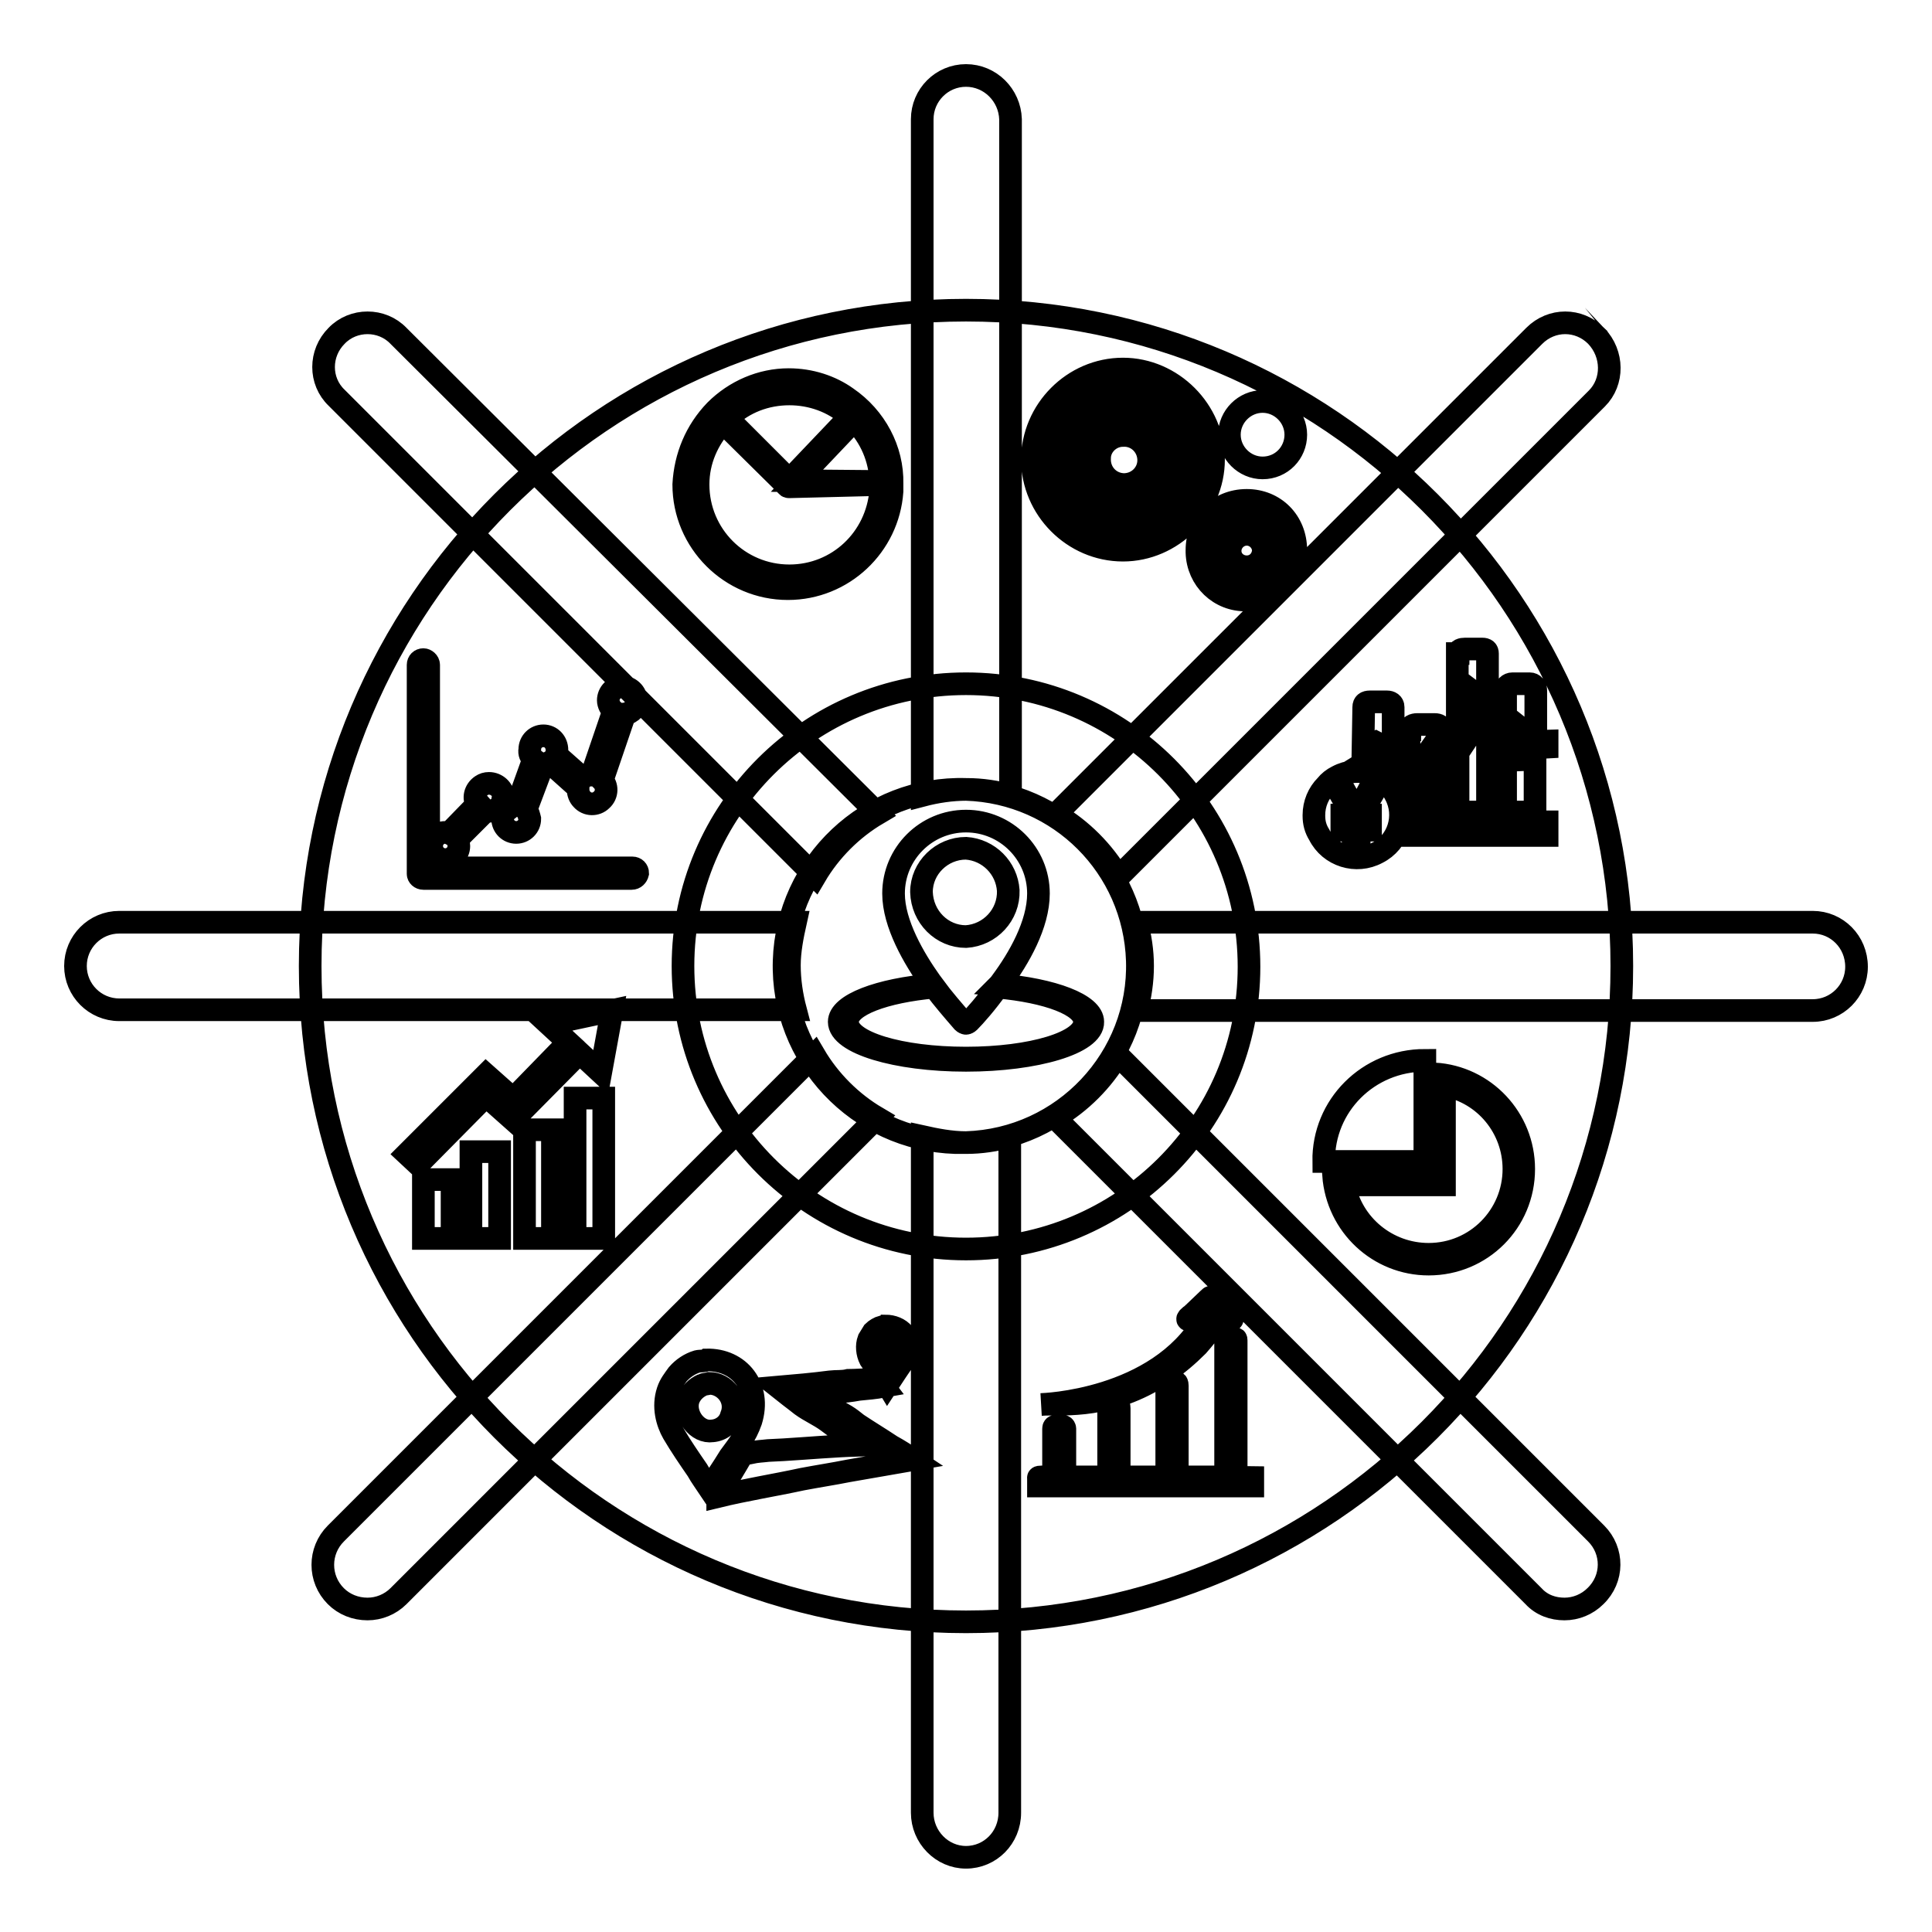 <?xml version="1.0" encoding="utf-8"?>
<!-- Svg Vector Icons : http://www.onlinewebfonts.com/icon -->
<!DOCTYPE svg PUBLIC "-//W3C//DTD SVG 1.1//EN" "http://www.w3.org/Graphics/SVG/1.1/DTD/svg11.dtd">
<svg version="1.1" xmlns="http://www.w3.org/2000/svg" xmlns:xlink="http://www.w3.org/1999/xlink" x="0px" y="0px" viewBox="0 0 256 256" enable-background="new 0 0 256 256" xml:space="preserve">
<g> <path stroke-width="3" fill-opacity="0" stroke="#000000"  d="M132.2,130.8c-1.5,2.1-3,3.8-3.8,4.6c-0.1,0.1-0.3,0.2-0.4,0.2c-0.1,0-0.3-0.1-0.4-0.2 c-1.3-1.5-2.6-3-3.8-4.6c-6.6,0.6-11.5,2.4-11.5,4.6c0,2.7,7,4.8,15.7,4.8c8.7,0,15.7-2.1,15.7-4.8 C143.7,133.2,138.8,131.4,132.2,130.8z M128,124.1c3.2-0.2,5.7-2.9,5.6-6.1c-0.2-3-2.6-5.4-5.6-5.6c-3.2,0-5.9,2.6-5.9,5.8 c0,0,0,0,0,0C122.2,121.5,124.8,124.1,128,124.1z M128,104.6c-12.9-0.4-23.7,9.8-24.1,22.7s9.8,23.7,22.7,24.1c0.5,0,1,0,1.4,0 c12.9-0.4,23.1-11.2,22.7-24.1C150.3,114.9,140.4,105,128,104.6z M128,140.5c-9.3,0-16.8-2.3-16.8-5.1c0-2.3,5.3-4.3,12.4-4.9 l-0.3-0.4c-2.2-3.1-4.9-7.7-4.9-11.7c0-5.3,4.3-9.6,9.6-9.6c5.3,0,9.6,4.3,9.6,9.6c0,4.1-2.6,8.6-4.9,11.7 c-0.1,0.1-0.2,0.3-0.3,0.4c7.1,0.6,12.4,2.6,12.4,4.9C144.9,138.2,137.3,140.5,128,140.5L128,140.5z M96.9,187.6 c0.9-2.2-0.9-4.3-2.9-4.3c-0.3,0.1-0.7,0.1-0.9,0.2c-0.9,0.4-1.6,1.1-1.9,2c-0.6,2,1.2,4.4,3.2,4.1 C95.6,189.5,96.6,188.7,96.9,187.6z M177.8,108v0.6h1.5v0.8h-1.5v0.6h1.5v1.2h0.8v-1.2h1.5v-0.6h-1.5v-0.8h1.5V108h-1.3l1.6-2.8 h-0.8l-0.9,1.7c-0.2,0.5-0.4,0.7-0.4,0.9h0c-0.4-0.9-0.9-1.7-1.4-2.6h-0.8l1.6,2.8H177.8z M112.6,55.2c-2.2-2-5.1-3-8-3h0 c-3.1,0-6,1.1-8.2,3.2l8.2,8.2L112.6,55.2z M104.6,76.3c6.4,0,11.6-4.9,12.1-11.3v0c0.1-0.3,0.1-0.5,0.1-0.8l-12.1,0.3 c0,0-0.1,0-0.1,0l0,0l-0.1,0h0c-0.1,0-0.1,0-0.2-0.1L95.8,56c-2,2.2-3.3,5-3.3,8.2v0C92.5,70.9,97.9,76.3,104.6,76.3z M117.7,180 c1.7-0.3,1.7-2.9-0.2-2.9c-0.6,0.3-1,0.4-1.2,1C116,179,116.8,180.1,117.7,180z M161.1,174.8c0-0.1-0.5-0.1-0.7-0.1 c-0.3-0.1-0.4-0.1-0.6-0.2c-0.1,0.1-0.2,0.2-0.3,0.4C160.1,174.9,160.6,174.9,161.1,174.8C161.1,174.8,161.1,174.8,161.1,174.8z  M165.2,68.6c-2.4,0-4.4,2-4.4,4.4c0,2.4,2,4.4,4.4,4.4c2.4,0,4.3-2,4.3-4.4C169.5,70.6,167.6,68.6,165.2,68.6z M165.2,75.1 c-1.2,0-2.2-0.9-2.2-2.1c0,0,0,0,0,0c0-1.2,1-2.2,2.2-2.2c1.2,0,2.2,1,2.2,2.2C167.3,74.2,166.4,75.1,165.2,75.1L165.2,75.1z  M148.8,70.8c5.4,0,9.8-4.3,9.8-9.8c0-5.5-4.4-9.9-9.8-9.9c-5.5,0-9.9,4.4-9.9,9.9C138.9,66.4,143.3,70.8,148.8,70.8z M148.8,53.3 c4.1,0,7.6,3.5,7.6,7.6c0,4.1-3.5,7.6-7.6,7.6c-4.2,0-7.6-3.4-7.7-7.6C141.1,56.8,144.6,53.3,148.8,53.3z M148.8,66.4 c3,0,5.4-2.4,5.4-5.4c0,0,0,0,0-0.1c0-3-2.4-5.5-5.4-5.5c0,0,0,0-0.1,0c-3,0-5.5,2.4-5.5,5.4c0,0,0,0.1,0,0.1 C143.3,64,145.7,66.4,148.8,66.4z M148.8,57.7c1.8-0.1,3.3,1.3,3.4,3.1c0.1,1.8-1.3,3.3-3.1,3.4c-0.1,0-0.2,0-0.3,0 c-1.8-0.1-3.2-1.6-3.1-3.5C145.7,59.1,147.1,57.7,148.8,57.7z M128,41.1C80,41.1,41.1,80,41.1,128c0,48,38.9,86.9,86.9,86.9 c48,0,86.9-38.9,86.9-86.9C214.9,80,176,41.1,128,41.1L128,41.1z M199.5,91.5c0-0.5,0.4-0.9,0.9-0.9h2.3c0.5,0,0.8,0.4,0.8,0.9v5.2 l-1.6,0.1l-2.4-1.9L199.5,91.5L199.5,91.5z M193.2,86.6c0-0.5,0.5-0.6,0.9-0.6h2.3c0.5,0,0.7,0.2,0.7,0.6v6.5l-2.4-1.8l-1.6,2.3 V86.6L193.2,86.6z M186.8,96.7c0-0.5,0.5-0.7,1-0.7h2.3c0.5,0,0.9,0.2,0.9,0.7v0.5l-2.9,4.1l-1.4-0.6V96.7z M180.7,93.7 c0-0.5,0.3-0.7,0.8-0.7h2.3c0.4,0,0.8,0.2,0.8,0.7v5.8l-2.2-1.1l-1.8,1.1L180.7,93.7L180.7,93.7z M148.8,48.9c6.5,0,12,5.5,12,12 c0,6.5-5.5,12-12,12c-6.6,0-12-5.5-12-12C136.8,54.4,142.2,48.9,148.8,48.9z M94.8,54.4c2.6-2.6,6.1-4.1,9.7-4.1h0 c2.9,0,5.6,0.9,7.7,2.4c3.8,2.6,6.1,6.9,6,11.4v1c-0.5,7.2-6.5,12.9-13.8,12.9c-7.6,0-13.8-6.2-13.8-13.8 C90.8,60.5,92.2,57.1,94.8,54.4z M59.9,164.1h-3.8v-7.8h3.8V164.1z M66.2,164.1h-3.8v-11.5h3.8V164.1z M73.2,164.1h-3.7v-14.4h3.7 V164.1z M80,164.1h-3.8v-18.6H80V164.1z M79.6,142.1l-2.8-2.6l-8.8,8.9l-3.6-3.2l-9,9.1l-1.5-1.4l10.5-10.5l3.6,3.2l7.3-7.5 l-2.6-2.4l8.4-1.8L79.6,142.1L79.6,142.1z M83.7,116.4H56.1c-0.4,0-0.7-0.3-0.7-0.6c0,0,0,0,0,0V88.1c0-0.4,0.3-0.7,0.7-0.7 c0.3,0,0.7,0.3,0.7,0.7V115h27c0.4,0,0.7,0.3,0.7,0.7C84.4,116.1,84.1,116.4,83.7,116.4z M82.8,94.6l-3,8.8 c0.7,0.7,0.7,1.9-0.1,2.6c-0.7,0.7-1.9,0.7-2.6-0.1c-0.3-0.3-0.5-0.8-0.5-1.3c0-0.1,0-0.1,0-0.2l-3.8-3.4c-0.2,0.1-0.5,0.2-0.8,0.2 l-2.3,6.1c0.3,0.3,0.4,0.8,0.5,1.2c0,1-0.8,1.8-1.8,1.8c-1,0-1.8-0.8-1.8-1.8c0-0.2,0-0.4,0.1-0.5l-0.9-0.8c-0.3,0.2-0.6,0.3-1,0.3 c-0.2,0-0.3,0-0.4-0.1l-3.8,3.8c0.1,0.3,0.2,0.6,0.2,0.9c0,1-0.8,1.8-1.8,1.8l0,0c-1,0-1.8-0.8-1.8-1.8c0-1,0.8-1.8,1.8-1.8 c0.2,0,0.3,0,0.5,0.1l3.7-3.8c-0.5-0.8-0.3-1.9,0.6-2.5c0.3-0.2,0.6-0.3,1-0.3c1,0,1.9,0.8,1.9,1.8c0,0.1-0.1,0.3-0.1,0.4l1,0.9 c0.3-0.2,0.5-0.2,0.8-0.2c0,0,0.1,0,0.1,0l2.2-6.1c-0.4-0.3-0.6-0.8-0.5-1.3c0-1,0.8-1.8,1.8-1.8c1,0,1.8,0.8,1.8,1.9 c0,0.2,0,0.4-0.1,0.6l3.5,3.1c0.3-0.3,0.7-0.4,1.1-0.4h0.1l2.9-8.5c-0.4-0.3-0.7-0.9-0.7-1.4c0-1,0.8-1.8,1.8-1.8 c1,0,1.9,0.8,1.9,1.8C84.4,93.7,83.7,94.5,82.8,94.6L82.8,94.6z M94.1,197.4c-0.6-0.9-1.2-1.7-1.7-2.6c-1.1-1.6-2.2-3.2-3.2-4.9 c-0.8-1.4-1.4-3.5-0.7-5.6c0.3-0.9,0.8-1.5,1.3-2.2c0.7-0.8,1.6-1.4,2.6-1.7c0.4-0.1,0.9,0,1.2-0.2c4.4-0.1,7.3,3.6,5.9,8.1 c-0.7,2-1.7,3.2-2.8,4.7c-0.5,0.8-1,1.6-1.6,2.5C94.9,196.2,94.6,196.8,94.1,197.4L94.1,197.4z M121,193.4c-2.9,0.5-5.7,1-8.6,1.5 c-2,0.4-4,0.7-6.1,1.1c-3.7,0.8-7.5,1.4-11.2,2.3l0-0.1c1.1-1.8,2.2-3.6,3.3-5.5c0.3-0.1,0.7-0.1,1.1-0.2c0.8-0.2,1.5-0.2,2.3-0.3 l2-0.1c3.3-0.2,6.6-0.5,9.9-0.6l0,0c-1.4-1.1-2.7-2.2-4.1-3.2c-1.1-0.8-2.3-1.3-3.4-2.1c-1-0.8-2.1-1.6-3.1-2.4 c2.3-0.2,4.6-0.4,6.9-0.7c0.8-0.1,1.6,0,2.4-0.2c1,0,2-0.1,3-0.1c0.3,0,0.5-0.1,0.8-0.1c0.3,0.3,0.6,0.6,0.9,1 c-1.1,0.2-2.2,0.3-3.3,0.4c-2.1,0.4-4.2,0.4-6.3,0.8l0,0c0.4,0.4,1.1,0.7,1.6,1c1,0.6,2,1.1,3,1.7c0.5,0.3,1,0.7,1.5,1.1 c1.5,1,3,1.9,4.5,2.9C119.2,192.2,120.1,192.8,121,193.4L121,193.4L121,193.4z M115.1,177.5c0.2-0.3,0.4-0.7,0.6-1 c0.3-0.3,0.8-0.6,1.2-0.7c0.1,0,0.3,0,0.4-0.1c2,0,3.5,1.5,2.8,3.6c-0.3,1.1-0.9,1.7-1.4,2.5c-0.4,0.6-0.7,1.1-1.1,1.7 c-0.3-0.5-0.6-0.9-0.9-1.3c-0.5-0.7-0.9-1.4-1.4-2.1C114.9,179.3,114.8,178.3,115.1,177.5z M90.5,128c0-20.7,16.8-37.4,37.5-37.4 c20.7,0,37.5,16.8,37.5,37.5c0,20.7-16.8,37.4-37.5,37.4C107.3,165.5,90.5,148.7,90.5,128z M154.5,181.8c-0.6,0.4-1.1,0.7-1.7,1.1 c-6.8,3.9-12.6,3-14.8,3.2c0,0,15.3-0.4,21.6-11.2c-0.2,0-0.4,0-0.7,0c-0.5,0-0.9,0-1.4,0c-0.1,0-0.2-0.1-0.1-0.2 c0.1-0.2,0.2-0.2,0.3-0.3l0,0c0.2-0.1,2.7-2.6,2.8-2.6c0.2,0,2.4,2.6,2.7,2.9c0.1,0.1,0.1,0.2,0,0.2h-2.1c-0.5,1.2-1.7,2.6-2.4,3.4 C157.4,179.6,156,180.8,154.5,181.8z M156,183.6v10.9c0,0.3-0.1,0.4-0.2,0.4h-1c-0.1,0-0.2-0.1-0.2-0.4v-10.9 c0-0.3,0.1-0.4,0.2-0.4h1.1C155.9,183.2,156,183.3,156,183.6z M148.3,186.6v7.9c0,0.3-0.1,0.5-0.1,0.5h-1.1c-0.1,0-0.2-0.2-0.2-0.5 v-7.9c0-0.2,0.1-0.5,0.2-0.5h1.1C148.2,186.1,148.3,186.3,148.3,186.6z M141.1,189.3v5.3c0,0.1-0.1,0.3-0.2,0.3h-1.1 c-0.1,0-0.2-0.2-0.2-0.3v-5.3c0-0.2,0.1-0.3,0.2-0.3h1.1C141,189,141.1,189.2,141.1,189.3z M162.4,177.9c0-0.5,0.1-0.5,0.2-0.5h1.1 c0.1,0,0.1,0,0.1,0.5v16.6c0,0.5-0.1,0.5-0.1,0.5h-1.1c-0.1,0-0.2,0-0.2-0.5V177.9z M137.6,196.9v-1c0-0.1-0.1-0.2,0.4-0.2H161 c0.8,0,4.7,0.1,5,0.1c0,0.7,0,0.7,0,1.1H137.6L137.6,196.9z M165.2,79.5c-3.6,0.1-6.5-2.7-6.6-6.3c0-0.1,0-0.2,0-0.3 c0-3.7,2.8-6.6,6.6-6.6c3.7,0,6.5,2.8,6.5,6.6c0.1,3.5-2.7,6.5-6.3,6.5C165.3,79.5,165.3,79.5,165.2,79.5z M167.3,62 c-2.4,0-4.4-2-4.4-4.4s2-4.4,4.4-4.4l0,0c2.4,0,4.4,2,4.4,4.4S169.8,62,167.3,62z M174.1,108.1V108c0-1.5,0.6-2.9,1.6-3.9 c0.4-0.5,0.9-0.9,1.5-1.2c2.8-1.5,6.3-0.4,7.7,2.4c1.5,2.8,0.4,6.3-2.4,7.7c-2.8,1.5-6.3,0.4-7.7-2.4 C174.3,109.8,174.1,109,174.1,108.1L174.1,108.1z M184.5,103.7l0.2,0.1v0.1C184.6,103.8,184.6,103.8,184.5,103.7z M188.8,140.5 v13.4h-13.4C175.3,146.5,181.3,140.5,188.8,140.5z M189.3,167.5c-6.6,0-12.1-5.1-12.6-11.8h13.4v-13.4c6.6,0.4,11.8,5.9,11.8,12.6 C201.9,161.9,196.3,167.5,189.3,167.5L189.3,167.5z M205,110.7h-19.5c0.2-0.6,0.3-1.2,0.4-1.8H205V110.7z M186.8,107.6V105l2.2,1.1 l2-2.8v4.3H186.8z M193.2,107.6v-7.9l2.2-3.3l1.7,1.3v9.9L193.2,107.6L193.2,107.6z M199.5,107.6v-8l1.5,1.1l2.4-0.1v7L199.5,107.6 L199.5,107.6z M201.4,99.2l-6.1-4.6l-6.5,9.8l-6.3-3.2l-0.7,0.4c-0.4-0.2-1-0.2-1.4-0.3l2.1-1.3l6,3.1l6.6-10l6.7,5.2l3.2-0.1V99 L201.4,99.2L201.4,99.2z M116.7,63.8c-0.1-3-1.3-5.9-3.5-8.1l-7.6,8L116.7,63.8z M191.4,143.8V157h-13.3c1,5.3,5.7,9.2,11.2,9.2 c6.3,0,11.3-5.1,11.3-11.3C200.6,149.5,196.8,144.8,191.4,143.8z M128,10c-3.2,0-5.8,2.6-5.8,5.8v89.6c1.9-0.5,3.9-0.8,5.9-0.8 c2,0,3.9,0.3,5.8,0.8V15.8C133.8,12.6,131.2,10,128,10z M122.2,150.6v89.6c0,3.2,2.6,5.9,5.8,5.9c3.2,0,5.8-2.6,5.8-5.9v-89.6 c-1.9,0.5-3.8,0.8-5.8,0.8C126,151.4,124,151,122.2,150.6z M44.6,44.5c-2.3,2.3-2.3,6,0,8.2c0,0,0,0,0,0l63.4,63.4 c2-3.4,4.9-6.3,8.3-8.3L52.8,44.5C50.6,42.2,46.8,42.2,44.6,44.5C44.6,44.5,44.6,44.5,44.6,44.5z M211.5,203.2l-63.4-63.4 c-2,3.4-4.9,6.3-8.3,8.3l63.4,63.4c1.1,1.2,2.6,1.7,4.1,1.7s3-0.6,4.1-1.7C213.8,209.2,213.8,205.5,211.5,203.2 C211.5,203.2,211.5,203.2,211.5,203.2z M107.9,139.8l-63.4,63.4c-2.3,2.3-2.3,6,0,8.3c1.1,1.1,2.6,1.7,4.2,1.7c1.5,0,3-0.6,4.1-1.7 l63.4-63.4C112.8,146.1,109.9,143.2,107.9,139.8L107.9,139.8z M211.5,44.5c-2.3-2.3-5.9-2.3-8.2,0c0,0,0,0,0,0l-63.4,63.4 c3.4,2,6.3,4.9,8.3,8.3l63.4-63.4C213.8,50.6,213.8,46.9,211.5,44.5C211.5,44.6,211.5,44.6,211.5,44.5L211.5,44.5z M105.4,122.2 H15.8c-3.2,0-5.8,2.6-5.8,5.8c0,3.2,2.6,5.8,5.8,5.8h89.6c-0.5-1.9-0.8-3.9-0.8-5.9C104.6,126,105,124,105.4,122.2z M240.2,122.2 h-89.6c0.5,1.9,0.8,3.8,0.8,5.8c0,2-0.3,4-0.8,5.9h89.6c3.2,0,5.8-2.6,5.8-5.8C246,124.8,243.4,122.2,240.2,122.2L240.2,122.2z"/></g>
</svg>